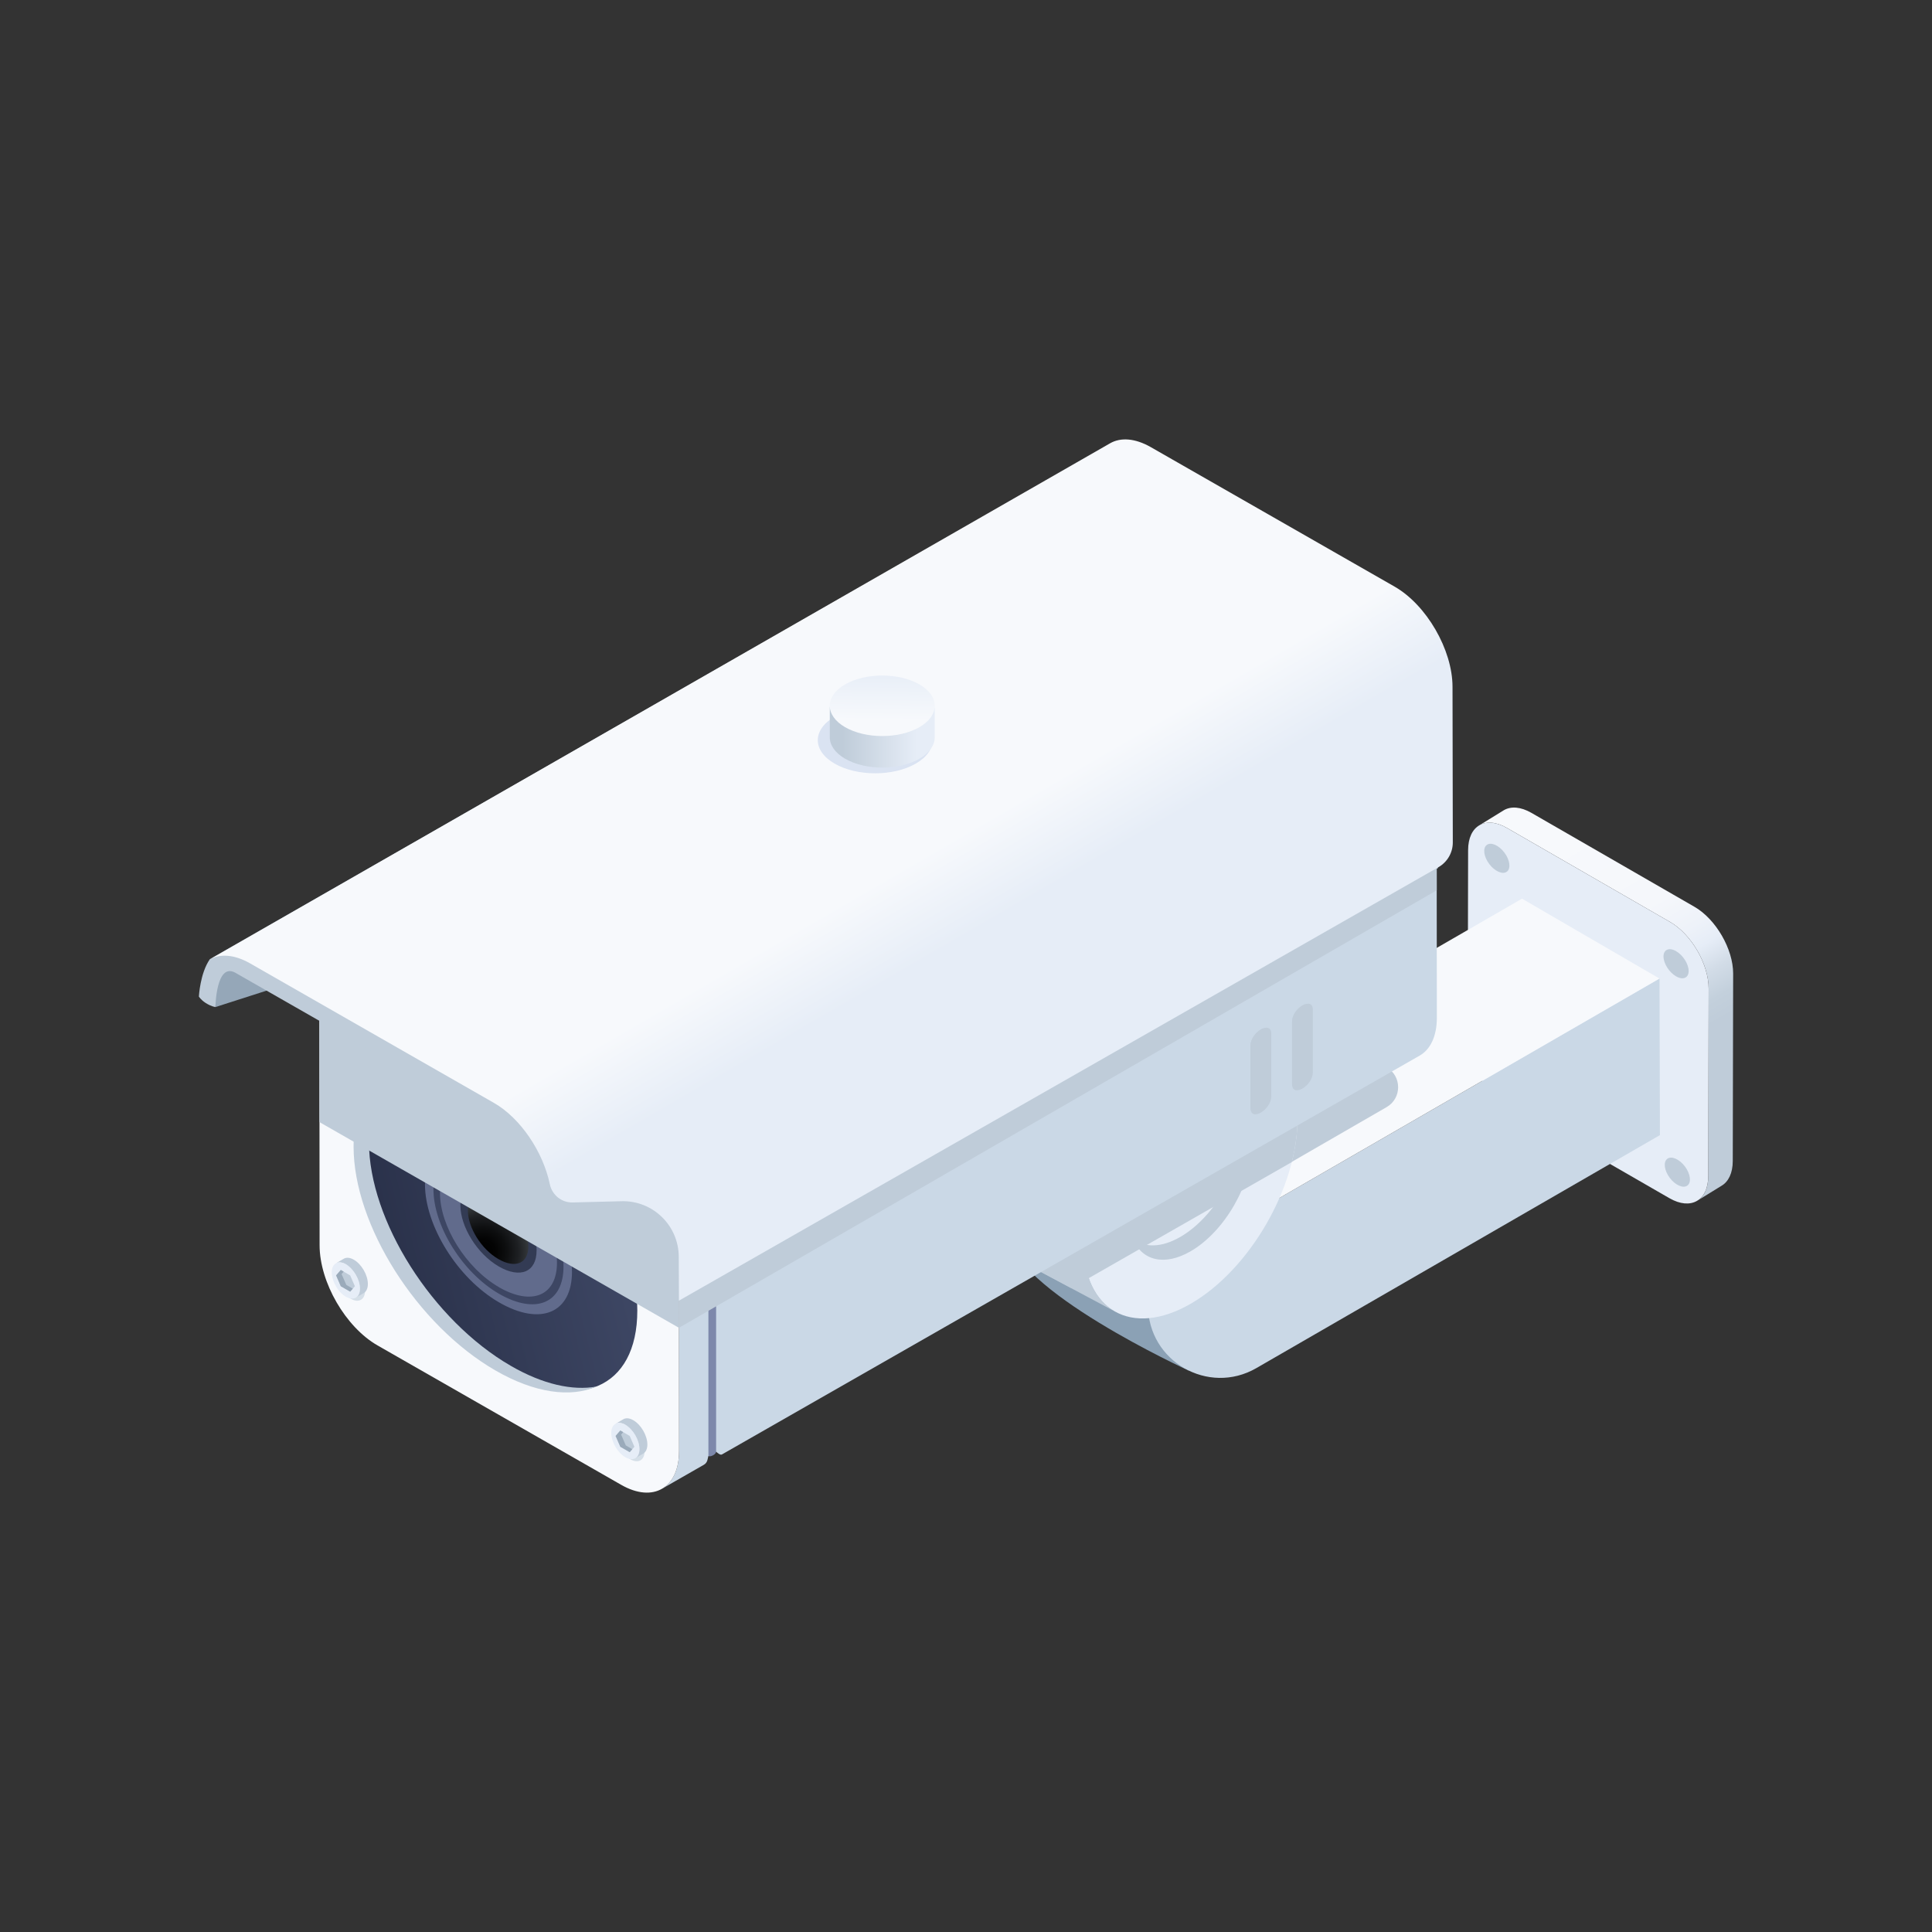 <svg width="256" height="256" viewBox="0 0 256 256" fill="none" xmlns="http://www.w3.org/2000/svg"><rect x="0" y="0" width="256" height="256" fill="#333333" stroke="none"/><g clip-path="url(#clip0_156_103923)"><mask id="mask0_156_103923" style="mask-type:luminance" maskUnits="userSpaceOnUse" x="0" y="0" width="256" height="256"><path d="M256 0H0V256H256V0z" fill="#fff"/></mask><g mask="url(#mask0_156_103923)"><path d="M226.358 155.83 226.409 131.011C226.414 127.755 224.122 123.793 221.289 122.16L199.68 109.708C198.254 108.884 196.96 108.809 196.028 109.355l3.243-2C200.202 106.814 201.497 106.889 202.922 107.708l21.61 12.452C227.365 121.793 229.661 125.76 229.652 129.011L229.6 153.83C229.6 155.449 229.026 156.588 228.108 157.124L224.866 159.124C225.788 158.588 226.358 157.449 226.358 155.83z" fill="url(#paint0_linear_156_103923)"/><path d="M221.209 158.767 199.6 146.315C196.767 144.682 194.471 140.719 194.48 137.463L194.532 112.644C194.536 109.388 196.842 108.075 199.675 109.708l21.61 12.451C224.118 123.792 226.414 127.759 226.405 131.011L226.353 155.83C226.348 159.087 224.042 160.4 221.209 158.767z" fill="#e6edf7"/><g style="mix-blend-mode:multiply"><path d="M223.755 128.663C223.755 129.586 223.007 129.901 222.089 129.369 221.167 128.837 220.423 127.661 220.423 126.739 220.423 125.816 221.172 125.501 222.089 126.033 223.012 126.565 223.755 127.741 223.755 128.663z" fill="#bfccd9"/></g><g style="mix-blend-mode:multiply"><path d="M199.669 115.501C200.224 115.084 200.077 113.953 199.341 112.975 198.605 111.996 197.559 111.541 197.005 111.959 196.45 112.376 196.597 113.507 197.333 114.485S199.115 115.918 199.669 115.501z" fill="#bfccd9"/></g><g style="mix-blend-mode:multiply"><path d="M223.59 157.09C224.145 156.673 223.998 155.542 223.262 154.563 222.526 153.585 221.48 153.13 220.926 153.547 220.371 153.965 220.518 155.096 221.254 156.074 221.99 157.052 223.036 157.507 223.59 157.09z" fill="#bfccd9"/></g><path d="M133.892 158.212 133.694 163.412C133.713 170.72 157.539 181.624 157.539 181.624L152.108 168.795l-18.211-10.583H133.892z" fill="#8ba1b5"/><path d="M152.108 168.796 152.123 173.022C152.141 180.377 160.108 184.961 166.475 181.281l53.473-30.871L219.892 129.662l-67.784 39.134z" fill="#cad8e6"/><path d="M133.892 158.212l18.216 10.584 67.779-39.134-18.212-10.584-67.783 39.134z" fill="#f7f9fc"/><g style="mix-blend-mode:multiply"><path d="M172.682 135.003l-39.2 22.63L149.087 166.702l34.65-20.005C185.765 145.525 185.765 142.603 183.746 141.426l-11.059-6.428L172.682 135.003z" fill="#bfccd9"/></g><path d="M154.805 132.231C152.226 130.73 148.65 130.942 144.706 133.22 136.866 137.747 130.532 148.716 130.56 157.723 130.574 162.198 132.151 165.347 134.701 166.829L147.671 173.747C145.125 172.264 143.544 169.116 143.53 164.641 143.506 155.634 149.835 144.664 157.675 140.137 161.619 137.86 165.191 137.648 167.774 139.149L154.805 132.231z" fill="#bfccd9"/><path d="M157.68 140.137C149.84 144.664 143.506 155.633 143.534 164.64 143.558 173.648 149.934 177.281 157.774 172.753 165.614 168.226 171.944 157.257 171.92 148.25 171.897 139.243 165.52 135.61 157.68 140.132V140.137z" fill="#e6edf7"/><path d="M163.986 146.856C164.32 147.685 164.508 148.682 164.513 149.84 164.527 155.012 160.894 161.304 156.395 163.901 153.868 165.36 151.605 165.341 150.108 164.132 151.275 167.016 154.259 167.826 157.755 165.807 162.254 163.209 165.887 156.913 165.873 151.746 165.868 149.482 165.158 147.807 163.991 146.861L163.986 146.856z" fill="#bfccd9"/><g style="mix-blend-mode:multiply"><path d="M171.92 148.25C171.906 143.765 170.32 140.612 167.765 139.134L167.779 139.144S167.765 139.134 167.756 139.13C167.713 139.106 167.671 139.083 167.629 139.059 167.591 139.036 167.549 139.017 167.511 138.993 167.469 138.97 167.426 138.951 167.384 138.927 167.342 138.909 167.304 138.885 167.262 138.866 167.299 138.885 167.341 138.904 167.379 138.923L154.81 132.222C152.231 130.72 148.654 130.932 144.711 133.21 136.871 137.737 130.537 148.706 130.565 157.713 130.579 162.189 132.156 165.337 134.706 166.819L141.953 170.683l29.219-16.701C171.661 152.033 171.93 150.094 171.925 148.24L171.92 148.25z" fill="#bfccd9"/></g><path d="M49.972 123.125 82.263 141.6C86.499 144.024 89.939 149.967 89.943 154.871L89.981 192.259C89.981 194.725 89.115 196.461 87.713 197.271L93.261 194.094C93.501 193.958 93.675 193.727 93.741 193.454L93.863 192.932 94.885 192.348S95.073 192.532 95.214 192.617C95.365 192.706 95.515 192.805 95.666 192.72l92.456-52.852C189.524 139.064 190.39 137.327 190.39 134.857L190.353 97.469C190.348 92.565 186.908 86.621 182.673 84.198L150.381 65.723C148.277 64.518 146.372 64.41 144.988 65.205L44.579 122.607C45.962 121.812 47.868 121.92 49.972 123.125z" fill="#cad8e6"/><path d="M42.311 127.619 42.348 165.007C42.353 169.91 45.793 175.854 50.028 178.277L82.32 196.753C86.555 199.176 89.986 197.167 89.981 192.263L89.944 154.875C89.939 149.972 86.499 144.028 82.263 141.604L49.972 123.129C45.736 120.706 42.306 122.715 42.311 127.619z" fill="#f7f9fc"/><path d="M94.889 167.525H93.868v25.341C93.868 193.031 94.212 192.979 94.452 192.852 94.8 192.669 94.889 192.471 94.889 192.344V167.521 167.525z" fill="#7d88ab"/><g style="mix-blend-mode:multiply"><path d="M190.367 111.242 89.957 169.214 89.967 175.939 190.376 117.967 190.367 111.242z" fill="#bfccd9"/></g><path d="M84.447 173.652C84.447 184.033 76.574 187.346 66.193 181.351 55.812 175.355 47.657 162.17 47.657 151.788 47.657 141.407 55.266 138.005 65.647 144c10.381 5.995 18.8 19.271 18.8 29.652z" fill="url(#paint1_linear_156_103923)"/><path d="M75.793 168.495C75.793 173.991 71.624 175.746 66.127 172.57c-5.497-3.172-9.816-10.155-9.816-15.652C56.31 151.422 60.339 149.619 65.835 152.796c5.497 3.172 9.953 10.202 9.953 15.699H75.793z" fill="#616b8c"/><path d="M65.864 153.934C60.998 151.125 57.435 152.72 57.435 157.581 57.435 162.442 61.257 168.621 66.118 171.431 70.984 174.24 74.668 172.687 74.668 167.821 74.668 162.955 70.725 156.739 65.859 153.929L65.864 153.934zM66.113 170.555C61.737 168.028 58.301 162.471 58.301 158.099 58.301 153.727 61.511 152.292 65.883 154.819 70.259 157.346 73.803 162.941 73.803 167.313 73.803 171.685 70.485 173.082 66.109 170.56L66.113 170.555z" fill="#3d4663"/><path d="M71.101 165.699C71.101 168.551 68.941 169.459 66.09 167.812 63.238 166.165 61.002 162.546 61.002 159.694c0-2.851 2.09-3.783 4.941-2.136C68.795 159.205 71.106 162.847 71.106 165.699H71.101z" fill="#333b54"/><path style="mix-blend-mode:screen" d="M70.01 165.153C70.01 167.412 68.297 168.137 66.033 166.829 63.774 165.525 61.996 162.65 61.996 160.391 61.996 158.132 63.652 157.389 65.916 158.697 68.174 160 70.01 162.895 70.01 165.153z" fill="url(#paint2_radial_156_103923)"/><path d="M67.69 180.984c-10.381-5.995-18.8-19.271-18.8-29.652.0-5.148 2.071-8.616 5.421-10.075C49.779 142.071 46.852 145.822 46.852 151.944c0 10.381 8.414 23.656 18.8 29.652C70.885 184.617 75.624 185.21 79.031 183.727 75.878 184.297 71.948 183.445 67.69 180.984z" fill="#bfccd9"/><path d="M28.546 133.44 36.805 130.79l-6.522-3.261S26.767 127.633 28.551 133.44H28.546z" fill="#95a7b8"/><g style="mix-blend-mode:multiply"><path d="M42.311 127.619 42.334 148.687 89.967 175.943 89.944 154.875C89.939 149.972 86.499 144.028 82.263 141.604L49.972 123.129C45.736 120.706 42.306 122.715 42.311 127.619z" fill="#bfccd9"/></g><path d="M31.167 128.885 63.459 147.36C66.127 148.885 69.247 152.729 70.334 156.433 70.668 157.577 71.577 158.461 72.734 158.748L74.673 159.228 80.584 158.72C84.734 158.612 87.948 163.619 87.953 167.769L87.977 171.591 89.962 172.344 190.522 115.04 190.485 92.216C190.48 87.313 187.04 81.37 182.805 78.946L150.513 60.471C148.41 59.266 146.504 59.158 145.12 59.953L27.807 127.097C26.508 128.955 26.353 132.047 26.353 132.047S26.602 132.485 27.261 132.904C28.014 133.384 28.546 133.44 28.546 133.44S28.621 127.501 31.167 128.885z" fill="#bfccd9"/><path d="M33.153 127.661 65.445 146.137C68.979 148.16 71.963 152.635 72.852 156.908 73.153 158.344 74.419 159.37 75.883 159.332L82.363 159.167C86.513 159.059 89.934 162.395 89.939 166.546L89.963 172.344 190.598 114.908C191.779 114.235 192.509 112.979 192.504 111.619L192.466 90.998C192.461 86.094 189.021 80.151 184.786 77.727L152.494 59.252C150.391 58.047 148.485 57.939 147.101 58.734L27.76 127.144C29.144 126.348 31.05 126.457 33.153 127.661z" fill="url(#paint3_linear_156_103923)"/><g style="mix-blend-mode:multiply"><path d="M168.452 145.248C168.452 147.083 165.699 148.673 165.699 146.838V138.579C165.699 136.744 168.452 135.154 168.452 136.989V145.248z" fill="#bfccd9"/></g><g style="mix-blend-mode:multiply"><path d="M173.958 142.066C173.958 143.901 171.205 145.492 171.205 143.657V135.398C171.205 133.562 173.958 131.972 173.958 133.807V142.066z" fill="#bfccd9"/></g><g style="mix-blend-mode:multiply"><path d="M165.699 138.58V146.838C165.699 146.937 165.708 147.022 165.722 147.097 166.503 146.82 167.43 145.841 167.43 144.773V136.514C167.43 136.415 167.421 136.33 167.407 136.255 166.626 136.533 165.699 137.511 165.699 138.58z" fill="#bfccd9"/></g><g style="mix-blend-mode:multiply"><path d="M171.205 135.398V143.657C171.205 143.756 171.214 143.84 171.228 143.916 172.009 143.638 172.936 142.659 172.936 141.591V133.332C172.936 133.233 172.927 133.149 172.913 133.073 172.132 133.351 171.205 134.33 171.205 135.398z" fill="#bfccd9"/></g><g style="mix-blend-mode:multiply"><path d="M121.346 101.181C120.621 101.6 119.774 101.925 118.828 102.146 117.915 102.358 116.955 102.466 115.967 102.466S114.014 102.358 113.106 102.146C112.16 101.925 111.313 101.6 110.588 101.181 109.863 100.762 109.299 100.273 108.918 99.727 108.546 99.2 108.362 98.645 108.362 98.075 108.362 97.506 108.551 96.95 108.918 96.423 109.299 95.877 109.863 95.388 110.588 94.969 111.313 94.55 112.16 94.226 113.106 94.005 114.019 93.793 114.979 93.685 115.967 93.685S117.92 93.793 118.828 94.005C119.774 94.226 120.621 94.55 121.346 94.969 122.071 95.388 122.635 95.877 123.016 96.423 123.388 96.95 123.572 97.506 123.572 98.075 123.572 98.645 123.383 99.2 123.016 99.727 122.635 100.273 122.071 100.762 121.346 101.181z" fill="#dae3f2"/></g><path d="M123.346 94.541C122.998 95.04 122.485 95.487 121.821 95.869 121.158 96.25 120.386 96.546 119.52 96.749 118.687 96.942 117.807 97.04 116.904 97.04 116 97.04 115.12 96.942 114.287 96.749 113.426 96.546 112.65 96.25 111.986 95.869 111.323 95.487 110.81 95.04 110.461 94.541 110.123 94.061 109.953 94.038 109.953 93.52v4.179C109.953 98.222 110.123 98.73 110.461 99.21 110.81 99.709 111.323 100.156 111.986 100.537 112.65 100.918 113.421 101.214 114.287 101.417 115.12 101.61 116 101.709 116.904 101.709 117.807 101.709 118.687 101.61 119.52 101.417 120.381 101.214 121.158 100.918 121.821 100.537 122.485 100.156 122.998 99.709 123.346 99.21 123.685 98.73 123.854 98.222 123.854 97.699V93.516C123.854 94.038 123.685 94.061 123.346 94.541z" fill="url(#paint4_linear_156_103923)"/><path d="M121.821 96.358C121.158 96.739 120.386 97.035 119.52 97.238 118.687 97.431 117.807 97.53 116.904 97.53 116 97.53 115.12 97.431 114.287 97.238 113.426 97.035 112.65 96.739 111.986 96.358 111.323 95.977 110.81 95.53 110.461 95.031 110.123 94.551 109.953 94.043 109.953 93.52 109.953 92.998 110.123 92.49 110.461 92.01 110.81 91.511 111.323 91.064 111.986 90.683 112.65 90.301 113.421 90.005 114.287 89.802 115.12 89.61 116 89.511 116.904 89.511 117.807 89.511 118.687 89.61 119.52 89.802 120.381 90.005 121.158 90.301 121.821 90.683 122.485 91.064 122.998 91.511 123.346 92.01 123.685 92.49 123.854 92.998 123.854 93.52 123.854 94.043 123.685 94.551 123.346 95.031 122.998 95.53 122.485 95.977 121.821 96.358z" fill="url(#paint5_linear_156_103923)"/><g style="mix-blend-mode:multiply"><path d="M46.513 167.808C47.544 168.405 48.377 169.845 48.372 171.031 48.372 172.217 47.53 172.693 46.499 172.1 45.468 171.507 44.636 170.062 44.64 168.876 44.64 167.69 45.483 167.215 46.513 167.808z" fill="#d5dfe8"/></g><path d="M45.558 166.786C45.897 166.589 46.367 166.617 46.885 166.918 47.915 167.516 48.748 168.956 48.744 170.141 48.744 170.73 48.532 171.144 48.198 171.337L47.148 171.949C47.482 171.756 47.69 171.341 47.694 170.753 47.694 169.567 46.866 168.127 45.835 167.53 45.318 167.229 44.847 167.2 44.508 167.398L45.558 166.786z" fill="#bfccd9"/><path d="M45.835 167.525C46.866 168.122 47.699 169.562 47.694 170.748 47.694 171.934 46.852 172.409 45.821 171.816 44.791 171.223 43.958 169.779 43.962 168.593 43.962 167.407 44.805 166.932 45.835 167.525z" fill="#e6edf7"/><path d="M46.4 168.998 45.158 168.278 44.537 168.998 45.158 170.434 46.4 171.149 47.026 170.434 46.4 168.998z" fill="#bfccd9"/><path d="M45.887 170.255 45.261 168.819 45.539 168.499 45.158 168.278 44.537 168.998 45.158 170.434 46.4 171.149 46.748 170.754 45.887 170.255z" fill="#9aaaba"/><g style="mix-blend-mode:multiply"><path d="M83.553 189.078C84.583 189.676 85.416 191.116 85.412 192.302 85.412 193.488 84.569 193.963 83.538 193.37 82.508 192.777 81.675 191.332 81.68 190.147 81.68 188.961 82.522 188.485 83.553 189.078z" fill="#d5dfe8"/></g><path d="M82.593 188.057C82.932 187.859 83.402 187.887 83.92 188.188 84.951 188.786 85.784 190.226 85.779 191.412 85.779 192 85.567 192.414 85.233 192.607L84.183 193.219C84.518 193.026 84.725 192.612 84.729 192.024 84.729 190.838 83.901 189.398 82.871 188.8 82.353 188.499 81.882 188.471 81.543 188.668L82.593 188.057z" fill="#bfccd9"/><path d="M82.871 188.795C83.901 189.393 84.734 190.833 84.729 192.019 84.729 193.205 83.887 193.68 82.856 193.087 81.826 192.494 80.993 191.049 80.998 189.863 80.998 188.677 81.84 188.202 82.871 188.795z" fill="#e6edf7"/><path d="M83.44 190.269 82.198 189.549 81.572 190.269 82.198 191.704 83.44 192.419 84.061 191.704 83.44 190.269z" fill="#bfccd9"/><path d="M82.922 191.525 82.301 190.09 82.579 189.77 82.198 189.549 81.572 190.269 82.198 191.704 83.44 192.419 83.784 192.024 82.922 191.525z" fill="#9aaaba"/></g></g><defs><linearGradient id="paint0_linear_156_103923" x1="204.703" y1="104.013" x2="233.563" y2="153.899" gradientUnits="userSpaceOnUse"><stop offset=".11" stop-color="#f7f9fc"/><stop offset=".36" stop-color="#f5f7fb"/><stop offset=".45" stop-color="#eef2f9"/><stop offset=".5" stop-color="#e6edf7"/><stop offset=".56" stop-color="#d2dce7"/><stop offset=".62" stop-color="#c3d0dc"/><stop offset=".67" stop-color="#bfccd9"/></linearGradient><linearGradient id="paint1_linear_156_103923" x1="44.993" y1="167.925" x2="80.687" y2="159.026" gradientUnits="userSpaceOnUse"><stop stop-color="#262d45"/><stop offset=".98" stop-color="#3d4663"/></linearGradient><radialGradient id="paint2_radial_156_103923" cx="0" cy="0" r="1" gradientUnits="userSpaceOnUse" gradientTransform="translate(63.949 165.906) scale(11.2 11.2)"><stop/><stop offset=".15" stop-color="#030303"/><stop offset=".28" stop-color="#0d0e0f"/><stop offset=".42" stop-color="#1d1f22"/><stop offset=".55" stop-color="#35393c"/><stop offset=".68" stop-color="#53595f"/><stop offset=".81" stop-color="#788089"/><stop offset=".93" stop-color="#a3afba"/><stop offset="1" stop-color="#bfccd9"/></radialGradient><linearGradient id="paint3_linear_156_103923" x1="133.637" y1="147.872" x2="98.085" y2="86.444" gradientUnits="userSpaceOnUse"><stop offset=".33" stop-color="#e6edf7"/><stop offset=".5" stop-color="#f7f9fc"/></linearGradient><linearGradient id="paint4_linear_156_103923" x1="109.958" y1="97.614" x2="123.854" y2="97.614" gradientUnits="userSpaceOnUse"><stop offset=".12" stop-color="#bfccd9"/><stop offset=".83" stop-color="#e6edf7"/></linearGradient><linearGradient id="paint5_linear_156_103923" x1="116.974" y1="88.485" x2="116.786" y2="102.381" gradientUnits="userSpaceOnUse"><stop stop-color="#e6edf7"/><stop offset=".5" stop-color="#f7f9fc"/></linearGradient><clipPath id="clip0_156_103923"><rect width="256" height="256" fill="#fff"/></clipPath></defs></svg>